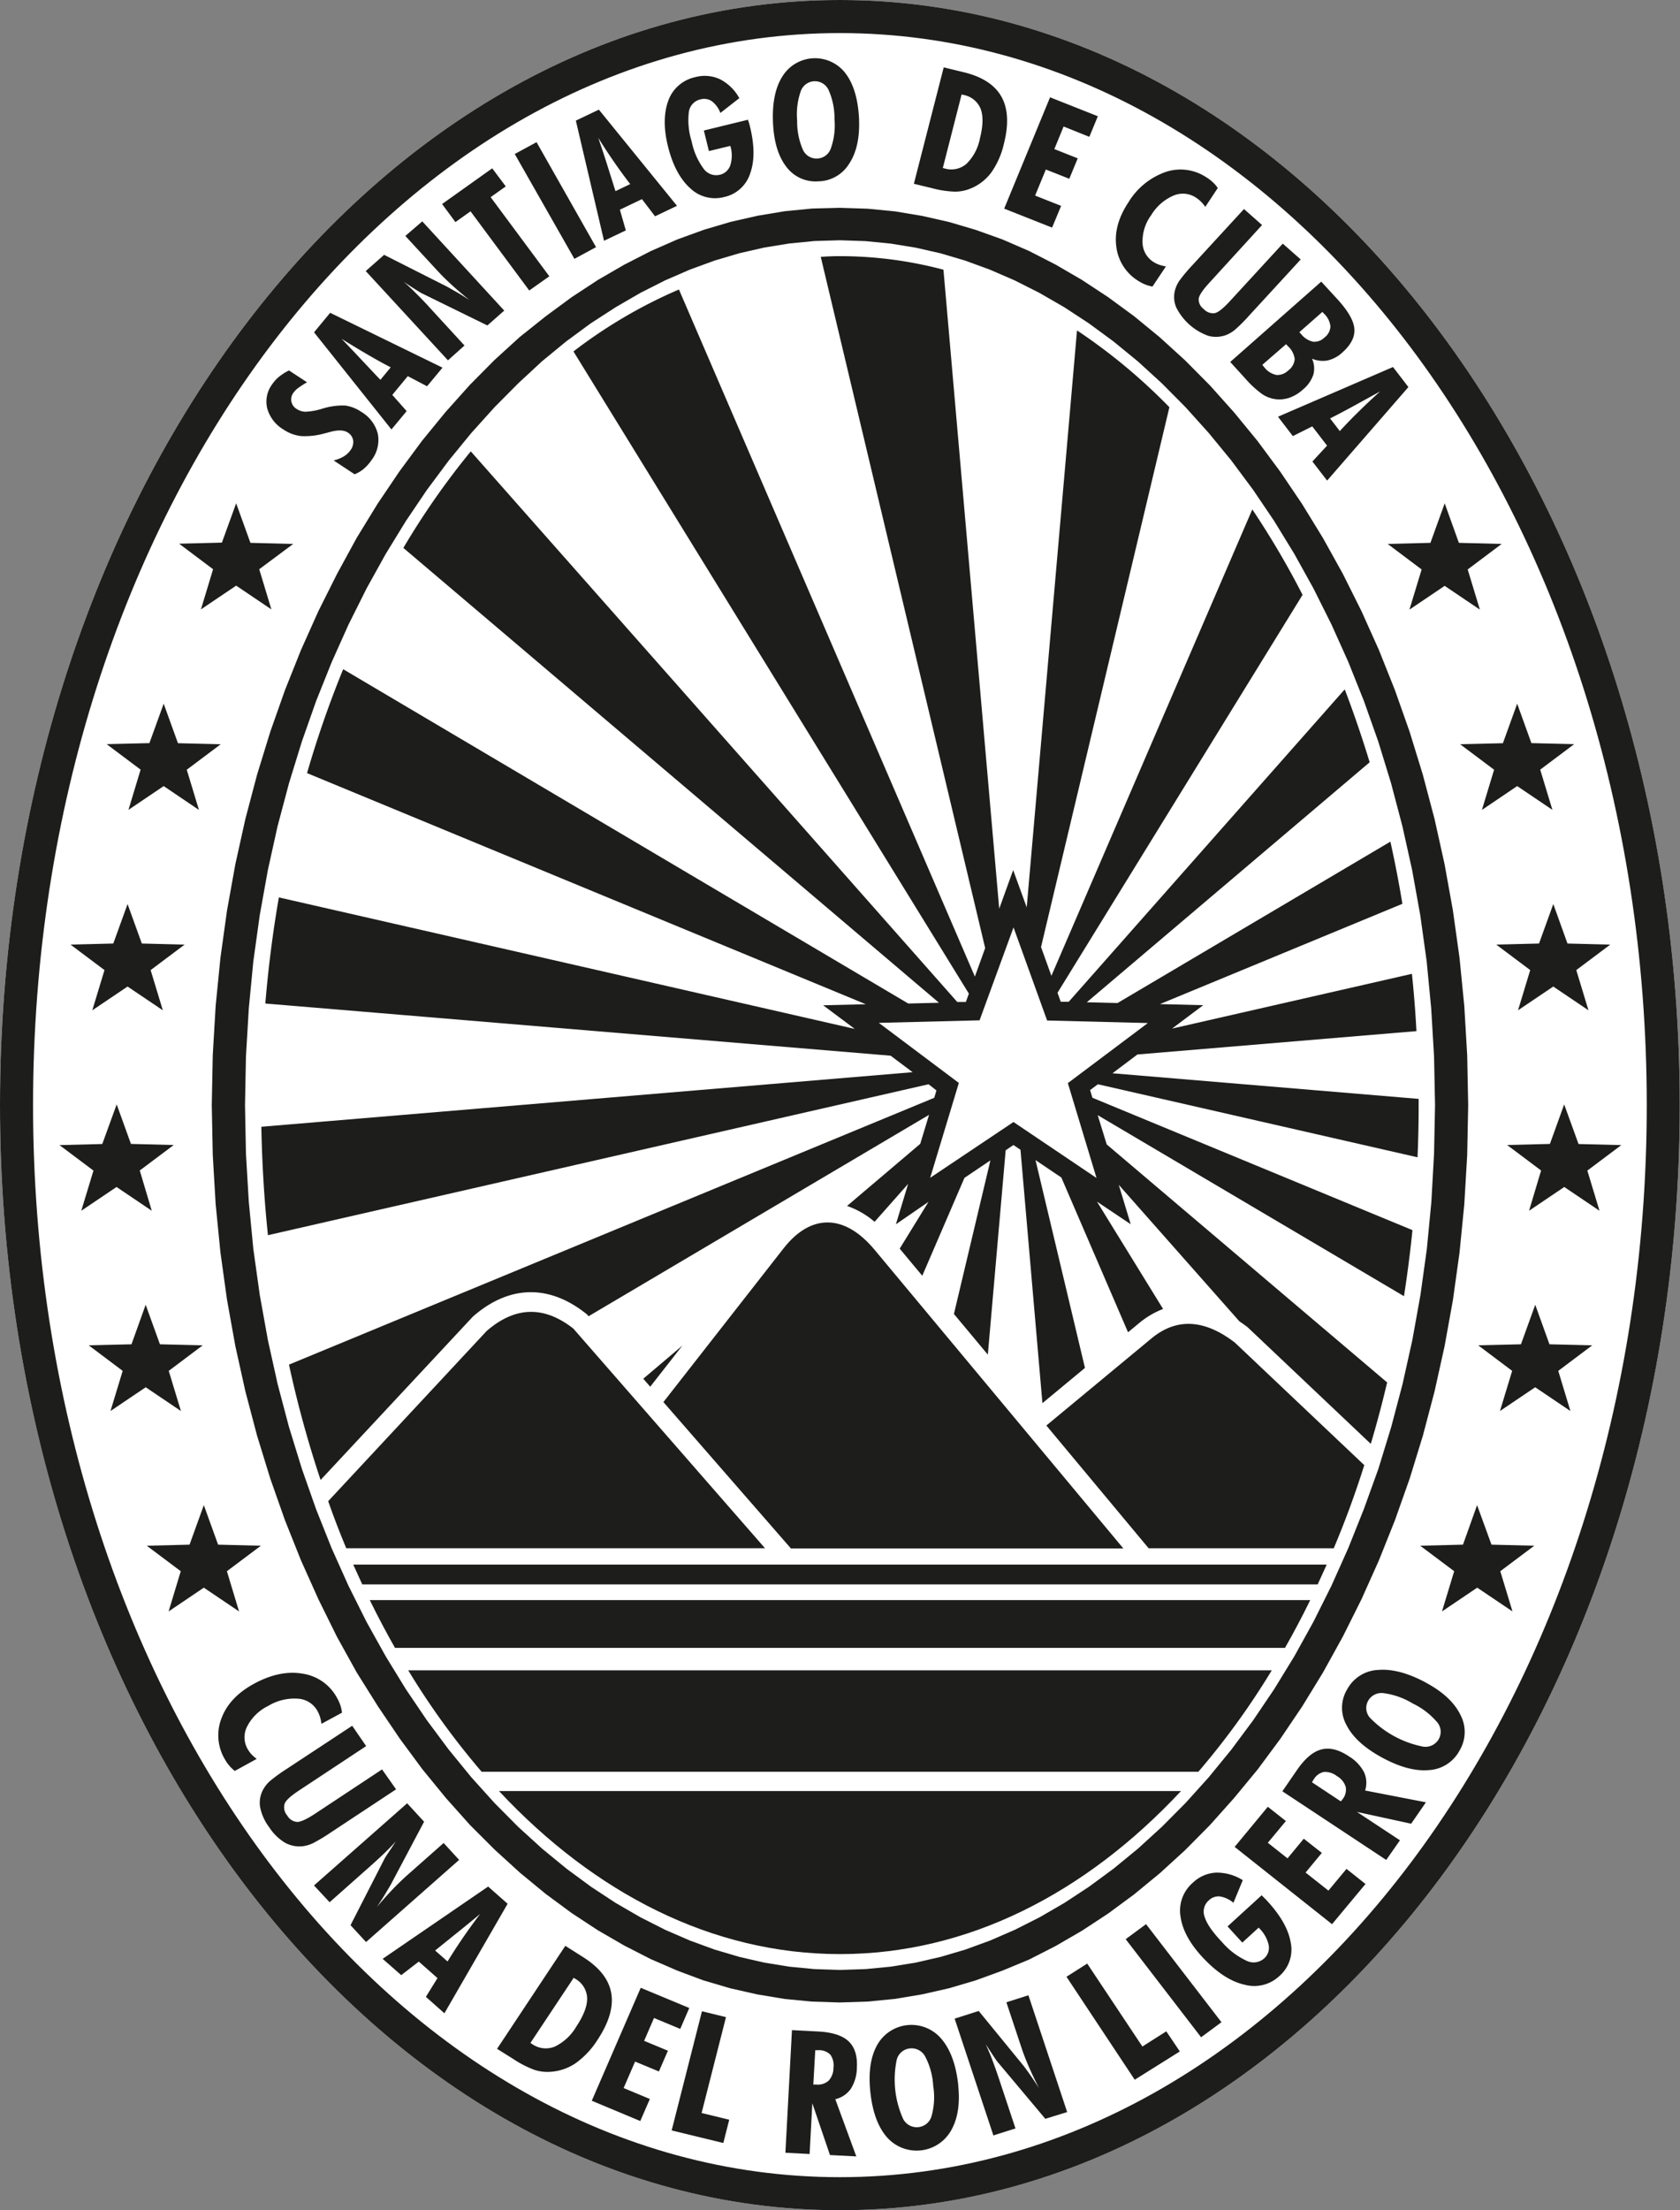 <svg xmlns="http://www.w3.org/2000/svg" viewBox="0 0 372.06 489.24"><rect x="0" y="0" width="372.06" height="489.24" fill="#808080" stroke="none"/><title>santiago_favicon</title><g id="dd088ce2-42c4-49ed-ba5b-0ff97215db6a" data-name="Layer 2"><g id="74afb653-4f08-47b7-8cd1-0d3acc9538aa" data-name="Ebene 1 copy"><path d="M186,0c102.71,0,186,109.54,186,244.62S288.74,489.24,186,489.24,0,379.7,0,244.62,83.32,0,186,0" fill="#fff" fill-rule="evenodd"/><path d="M186,7.32c98.68,0,178.7,106.26,178.7,237.3s-80,237.3-178.7,237.3S7.32,375.65,7.32,244.62,87.35,7.32,186,7.32M186,0c102.71,0,186,109.54,186,244.62S288.74,489.24,186,489.24,0,379.7,0,244.62,83.32,0,186,0Z" fill="#1d1d1b" fill-rule="evenodd"/><path d="M186,46l6.16.2,6.06.59,6,1,6,1.36,5.91,1.75L222,53l5.89,2.55,5.85,3,5.82,3.38,5.81,3.82L251.17,70l5.69,4.67,5.59,5.09,5.49,5.53,5.37,6,5.21,6.35,5,6.75,4.84,7.16,4.63,7.55,4.39,7.9,4.13,8.26,3.86,8.59,3.56,8.92,3.25,9.2,2.92,9.49,2.59,9.78,2.22,10,1.85,10.25L323.23,212l1.06,10.7.64,10.88.22,11.05-.22,11.06-.64,10.89-1.06,10.7-1.46,10.49L319.92,298l-2.22,10-2.58,9.78-2.92,9.49-3.26,9.21-3.56,8.91L301.52,354l-4.13,8.26L293,370.2l-4.62,7.54-4.83,7.15-5,6.75L273.3,398l-5.36,6-5.49,5.54-5.59,5.1-5.69,4.68-5.75,4.24-5.79,3.8-5.83,3.38-5.87,3L222,436.2l-5.9,2.15-5.92,1.75-6,1.36-6,1-6.06.59-6.18.2-6.19-.2-6.06-.59-6-1-6-1.36-5.93-1.75L150,436.2l-5.88-2.55-5.87-3-5.84-3.38-5.79-3.8-5.75-4.24-5.69-4.68-5.6-5.1L104.12,404,98.76,398l-5.22-6.38-5-6.77-4.83-7.14L79,370.2l-4.39-7.92L70.52,354l-3.85-8.58-3.56-8.91-3.25-9.22-2.93-9.51L54.35,308l-2.22-10-1.85-10.27-1.46-10.49-1.06-10.69-.64-10.88-.22-11.07.22-11.07.64-10.88L48.82,212l1.46-10.49,1.85-10.26,2.22-10,2.58-9.77,2.93-9.51,3.25-9.21,3.56-8.91,3.85-8.59L74.66,127,79,119.05l4.62-7.54,4.83-7.15,5-6.77,5.21-6.37,5.37-6,5.48-5.53,5.59-5.09L120.87,70l5.76-4.24,5.81-3.81,5.84-3.38,5.86-3L150,53l5.89-2.14,5.92-1.75,6-1.36,6-1,6.06-.59Zm0,7.18,5.67.19,5.58.55,5.54.9,5.5,1.25,5.47,1.62,5.47,2,5.49,2.38,5.47,2.76L235.69,68l5.48,3.59,5.44,4L252,80l5.31,4.85,5.24,5.28,5.14,5.71,5,6.09,4.82,6.48,4.66,6.89,4.46,7.28,4.24,7.64,4,8,3.74,8.32,3.46,8.65,3.16,8.93,2.83,9.21,2.51,9.51,2.17,9.76,1.8,10,1.42,10.21,1,10.42.63,10.61.22,10.77-.22,10.78L317,266l-1,10.43-1.42,10.21-1.8,10-2.17,9.75-2.51,9.5-2.83,9.22L302.06,334l-3.45,8.64L294.87,351l-4,8-4.24,7.65-4.46,7.27-4.65,6.88-4.83,6.49-5,6.11-5.13,5.69-5.25,5.28L252,409.21l-5.4,4.43-5.44,4-5.45,3.58-5.47,3.17-5.49,2.77-5.48,2.38-5.48,2-5.48,1.62-5.49,1.26-5.52.9-5.58.54-5.69.19-5.7-.19-5.58-.54-5.52-.9-5.49-1.26-5.48-1.62-5.47-2-5.47-2.37-5.49-2.78-5.48-3.17-5.45-3.58-5.43-4-5.4-4.43-5.33-4.85-5.23-5.27-5.13-5.69-5-6.12-4.85-6.51-4.65-6.87-4.45-7.26L81.17,359l-4-8-3.73-8.31L70,334.06l-3.15-8.95L64,315.87l-2.51-9.49-2.16-9.74-1.8-10L56.1,276.43l-1-10.41-.63-10.6-.21-10.8.21-10.79.63-10.6,1-10.41,1.42-10.22,1.8-10,2.16-9.75L64,173.38l2.85-9.24L70,155.2l3.46-8.64,3.73-8.32,4-8,4.24-7.64,4.46-7.27,4.65-6.88,4.84-6.5,5-6.11,5.14-5.7,5.23-5.27L120,80l5.39-4.43,5.44-4L136.35,68l5.47-3.17,5.48-2.77,5.48-2.38,5.47-2,5.47-1.62,5.51-1.26,5.54-.9,5.58-.55Z" fill="#1d1d1b" fill-rule="evenodd"/><path d="M78.56,105l-4.67-3.08a8.28,8.28,0,0,0,2.24-.89,4.73,4.73,0,0,0,1.48-1.37,3,3,0,0,0,.61-2.15A2.5,2.5,0,0,0,77,95.73c-.85-.56-2.17-.6-4-.09-.5.14-.88.24-1.15.3a15.84,15.84,0,0,1-5.23.58,8.65,8.65,0,0,1-3.85-1.45,7.93,7.93,0,0,1-3.6-4.71A6.45,6.45,0,0,1,60.32,85a7.87,7.87,0,0,1,1.52-1.64A11.59,11.59,0,0,1,64,82l4,2.62a20.31,20.31,0,0,0-2,1.29,4.57,4.57,0,0,0-1,1,2.45,2.45,0,0,0,.71,3.62,3.67,3.67,0,0,0,1.92.61,14.6,14.6,0,0,0,3.66-.65,15,15,0,0,1,5.2-.72A8.39,8.39,0,0,1,80,91.16a7.86,7.86,0,0,1,3.68,4.9,7.3,7.3,0,0,1-1.41,5.8,9.51,9.51,0,0,1-1.68,1.89,7.34,7.34,0,0,1-2,1.21m5.67-20.9,2.27-2.75c-1.71-.88-3.46-1.86-5.26-2.91S77.58,76.2,75.65,75q2.11,2.19,4.25,4.47T84.23,84.06Zm2.43,11L69.55,73.56l3.57-4.32L98,81.38,94.58,85.5l-4.27-2.24-3.43,4.15L90.06,91Zm12.52-15.3L81,60l4.07-3.59,13.85,7c.44.23,1.08.62,2,1.13s1.87,1.13,3,1.84q-2.24-1.81-4-3.43c-1.17-1.08-2.22-2.12-3.15-3.14l-7-7.58L93.52,49l18.15,19.75-3.73,3.29L93.37,64.9c-.23-.1-1-.6-2.43-1.51l-1.52-1c.8.68,1.66,1.48,2.59,2.41s2,2,3.23,3.37l7.63,8.31Zm18-15.46-13-17.52-3.35,2.38-2.95-4,11.1-7.9,3,4-3.35,2.38,13,17.52Zm10-7L114,34.09l4.83-2.62L132,54.71Zm9.12-15,3.24-1.55c-1.17-1.51-2.33-3.11-3.51-4.81s-2.37-3.51-3.58-5.45q1,2.86,1.93,5.81T136.3,42.29Zm-2.56,11L127.53,26.7l5.1-2.43,17.3,21.29-4.86,2.32-2.9-3.8-4.89,2.34L138.6,51Zm22.11-24.41,9.79-2.39c0,.13.09.32.17.59s.14.46.17.59q1.65,6.46.14,10.67a7.77,7.77,0,0,1-5.77,5.26,7.94,7.94,0,0,1-7.5-1.92q-3.34-3-4.89-9.06T148,22.29a8.16,8.16,0,0,1,6-5.22,8,8,0,0,1,5.46.47,10.23,10.23,0,0,1,4.27,4.19L159.54,25a5.8,5.8,0,0,0-1.9-2.6,3,3,0,0,0-2.5-.4,3.29,3.29,0,0,0-2.58,2.76,15.54,15.54,0,0,0,.62,6.55,15.22,15.22,0,0,0,2.62,6,3.42,3.42,0,0,0,3.58,1.38,3.18,3.18,0,0,0,2.36-2.11,7.31,7.31,0,0,0,0-4.29L157,33.44ZM181,35.09a3.3,3.3,0,0,0,3-2.24,15.19,15.19,0,0,0,.81-6.44,15.4,15.4,0,0,0-1.27-6.4,3.33,3.33,0,0,0-6.21.2,15.62,15.62,0,0,0-.79,6.49,15.48,15.48,0,0,0,1.25,6.39A3.3,3.3,0,0,0,181,35.09Zm9.25-8.5q.22,6.08-2.25,9.74a8.17,8.17,0,0,1-6.82,3.81,8.06,8.06,0,0,1-7.13-3.35q-2.64-3.5-2.87-9.91t2.18-10.1a8.49,8.49,0,0,1,14-.4Q190,20,190.26,26.59Zm18.55,10.6.41.1a5.14,5.14,0,0,0,4.8-1,10.63,10.63,0,0,0,3-5.62q1.07-4.21.16-6.6A5.07,5.07,0,0,0,213.31,21l-.35-.09Zm-6.41,3.49L209,14.91l4.51,1.1q6.09,1.49,8.28,5.41t.53,10.44a17.84,17.84,0,0,1-2.77,6.3A10.73,10.73,0,0,1,215,41.71a9.06,9.06,0,0,1-3.52.71,22.07,22.07,0,0,1-5.08-.77Zm20,5.5,10.16-24.64,10.58,4.19-1.88,4.56L235.55,28l-2.05,5,5.18,2.05-1.87,4.52-5.19-2.05-2.38,5.77L235,45.57l-2,4.81Zm32.84,17.25a8.19,8.19,0,0,1-1.58-.45,8.31,8.31,0,0,1-1.42-.72,10.34,10.34,0,0,1-5-7.6q-.67-4.82,2.66-9.85a15.73,15.73,0,0,1,8.25-6.74,10.35,10.35,0,0,1,9.07,1.21,9.4,9.4,0,0,1,1.41,1.08,6.9,6.9,0,0,1,1.07,1.26l-2.76,4.17a7.82,7.82,0,0,0-1-1.19,6.77,6.77,0,0,0-1.12-.89,5.25,5.25,0,0,0-5-.38,10.73,10.73,0,0,0-4.88,4.32,9.76,9.76,0,0,0-1.9,6A5.19,5.19,0,0,0,255.48,58a6.56,6.56,0,0,0,1.26.61,8.75,8.75,0,0,0,1.47.36Zm32.83-6-11.4,12.4a35.83,35.83,0,0,1-3.1,3.11,7.18,7.18,0,0,1-1.9,1.17,6.42,6.42,0,0,1-4.05.23A12.72,12.72,0,0,1,260.47,68a5.9,5.9,0,0,1-.18-4,6.73,6.73,0,0,1,1-2,37.18,37.18,0,0,1,2.81-3.33l.53-.58,10.87-11.82,4,3.54L267.82,62.6c-1.48,1.61-2.27,2.8-2.36,3.56a2.66,2.66,0,0,0,1.15,2.27,2.74,2.74,0,0,0,2.45.88q1.14-.27,3.34-2.67l11.69-12.71Zm-.3,16.1.39.42a4.69,4.69,0,0,0,2.65,1.69,3.14,3.14,0,0,0,2.53-.94,3.21,3.21,0,0,0,1.31-2.47,4.5,4.5,0,0,0-1.42-2.8l-.36-.39Zm-8.21,7.23c.06.07.14.16.24.29l.24.29A4.51,4.51,0,0,0,282.7,83,3.41,3.41,0,0,0,285.3,82a3.45,3.45,0,0,0,1.43-2.52,4.55,4.55,0,0,0-1.47-2.82l-.44-.47Zm-7.1-.64,20.16-17.78,3.53,3.84q3.56,3.87,3.8,6.56T297.31,78A7.18,7.18,0,0,1,294,79.79a6,6,0,0,1-3.44-.4,5.19,5.19,0,0,1,.29,3.57,7.29,7.29,0,0,1-2.33,3.29A8.69,8.69,0,0,1,285.67,88a6.88,6.88,0,0,1-3.08.37,7,7,0,0,1-3-1.09,22.08,22.08,0,0,1-3.79-3.48Zm22.1,12.48,2.17,2.82q1.93-2.11,4.15-4.29t4.77-4.48q-2.68,1.47-5.46,3T294.57,92.62Zm-11.52-.36,25.47-11,3.41,4.44-18,20.7-3.26-4.23,3.25-3.51-3.28-4.26-4.3,2.15Z" fill="#1d1d1b" fill-rule="evenodd"/><path d="M52.3,111.41l3.16,8.75,9.47.24L57.41,126l2.69,8.89-7.8-5.26-7.8,5.26L47.19,126l-7.52-5.65,9.47-.24ZM36.25,155.76l3.16,8.75,9.47.23-7.52,5.64,2.7,8.9L36.25,174l-7.8,5.26,2.69-8.9-7.52-5.64,9.47-.23Zm-8,44.35,3.16,8.74,9.47.24-7.52,5.64,2.7,8.9-7.81-5.26-7.81,5.26,2.7-8.9-7.52-5.64,9.47-.24Zm-2.41,44.35L29,253.21l9.47.24-7.52,5.64L33.61,268l-7.8-5.26L18,268l2.7-8.89-7.52-5.64,9.47-.24Zm6.42,44.35,3.16,8.75,9.47.23-7.52,5.65,2.7,8.89-7.8-5.26-7.8,5.26,2.7-8.89-7.52-5.65,9.47-.23Zm12.88,44.35,3.16,8.75,9.47.24-7.52,5.64,2.69,8.9-7.8-5.26-7.8,5.26,2.69-8.9-7.52-5.64,9.47-.24Z" fill="#1d1d1b" fill-rule="evenodd"/><path d="M87.72,396.07l-14.45,9.54a38,38,0,0,1-3.86,2.33,7.35,7.35,0,0,1-2.19.7,6.59,6.59,0,0,1-4.09-.75,10.86,10.86,0,0,1-3.54-3.47,10.68,10.68,0,0,1-2-4.53,6.07,6.07,0,0,1,.82-4,7.11,7.11,0,0,1,1.49-1.75,37.51,37.51,0,0,1,3.64-2.62l.68-.45L78,382l3.09,4.5-14.82,9.79c-1.88,1.24-3,2.24-3.24,3a2.7,2.7,0,0,0,.56,2.54,2.78,2.78,0,0,0,2.21,1.46c.8,0,2.13-.61,4-1.84l14.81-9.79ZM307,411.7l-23-15.2,3.22-4.68q2.66-3.86,5.39-4.57c1.83-.48,3.87,0,6.13,1.52a9,9,0,0,1,3.34,3.5,5.59,5.59,0,0,1,.24,4.06l13.47,2.61-3.27,4.74-12-2.61,9.52,6.28ZM96.37,431.75l2.75,2.42q1.52-2.49,3.31-5.11t3.91-5.41q-2.4,2-4.89,4T96.37,431.75Zm77.57,44.76,1.45-27.14,5.76.3c3.16.16,5.42.89,6.78,2.17s2,3.26,1.83,5.93a8.8,8.8,0,0,1-1.34,4.6,5.81,5.81,0,0,1-3.43,2.29l4.65,12.66-5.83-.3-3.91-11.46-.6,11.23Zm-63.86-23,15.12-22.8,4,2.54q5.39,3.42,6.17,7.94t-3,10.27a18.57,18.57,0,0,1-4.83,5.19,11.13,11.13,0,0,1-5.61,1.94,9.36,9.36,0,0,1-3.65-.45,22.55,22.55,0,0,1-4.65-2.41ZM295,425.92l-21.57-17.11,7.35-8.88,4,3.16-4,4.81,4.36,3.45,3.6-4.35,4,3.14-3.6,4.35,5.06,4,4-4.81,4.21,3.34ZM180.12,461.41l.31,0,.32,0a3.54,3.54,0,0,0,2.76-.85,4.14,4.14,0,0,0,1.07-2.86,4.09,4.09,0,0,0-.68-2.89,3.51,3.51,0,0,0-2.63-1h-.72Zm91.74-35,7.55-6.89.44.45.45.44q4.74,5,5.53,9.48a7.75,7.75,0,0,1-2.5,7.51,8.13,8.13,0,0,1-7.69,1.92q-4.47-1-9-5.74t-5.18-9.26a8.14,8.14,0,0,1,2.71-7.58,8,8,0,0,1,5.12-2.23,10.74,10.74,0,0,1,5.94,1.67l-2.07,5a6.12,6.12,0,0,0-3-1.4,3.05,3.05,0,0,0-2.44.86,3.29,3.29,0,0,0-.91,3.73q.7,2.24,3.87,5.56a16.13,16.13,0,0,0,5.38,4.08,3.51,3.51,0,0,0,3.9-.51,3.16,3.16,0,0,0,1-3,7.59,7.59,0,0,0-2.22-3.81l-3.61,3.3ZM220,472.68l-8.58-25.85,5.33-1.7,10,12.22q.46.6,1.34,1.85t2,3q-1.32-2.61-2.29-4.84t-1.62-4.22l-3.3-9.93,4.88-1.55,8.58,25.85L231.5,469,220.92,456.4q-.25-.27-1.63-2.4l-1-1.52c.46,1,.93,2.07,1.4,3.3s1,2.73,1.59,4.48l3.61,10.87Zm-71.25-1.11,6.71-26.38,5.32,1.3-5.4,21.22,6.12,1.49-1.31,5.15Zm63.45-10.05q.67,6.18-1.59,10.1a8.77,8.77,0,0,1-14.2,1.44q-2.94-3.39-3.65-9.91t1.49-10.46a8.68,8.68,0,0,1,14.24-1.38Q211.49,454.82,212.22,461.52Zm39.1-1.17-15.11-22.79,4.59-2.92L253,453l5.29-3.36,3,4.45Zm-181.76-43,20.63-18.19,3.75,4.08-7.35,13.87c-.24.44-.64,1.08-1.18,2s-1.18,1.88-1.92,3q1.89-2.25,3.58-4t3.28-3.16l7.92-7,3.43,3.74L81.07,429.87l-3.44-3.73,7.47-14.6q.15-.34,1.57-2.44l1-1.52c-.71.8-1.55,1.66-2.51,2.59s-2.14,2-3.53,3.24L73,421.06ZM266,450.95l-16.7-21.71,4.51-3.33,16.7,21.71Zm49.9-78.43q5.55,3,7.53,7.07a8,8,0,0,1-.18,7.87,8.2,8.2,0,0,1-6.76,4.35q-4.53.42-10.39-2.76t-7.89-7.19a7.87,7.87,0,0,1,.14-7.92,8.21,8.21,0,0,1,6.87-4.3Q309.89,369.25,315.91,372.51Zm2.73,12.43a3.27,3.27,0,0,0-.4-3.79,16.23,16.23,0,0,0-5.34-4.08,16.6,16.6,0,0,0-6.4-2.29,3.4,3.4,0,0,0-3.49,1.67,3.25,3.25,0,0,0,.4,3.77,22.39,22.39,0,0,0,11.77,6.39A3.39,3.39,0,0,0,318.64,384.94ZM84.74,433.59l23.37-16,4.31,3.81-14,24.24L94.32,442l2.57-4.15-4.14-3.65-3.89,3Zm212.21-34.85a2.36,2.36,0,0,1,.19-.24l.2-.25a3.35,3.35,0,0,0,.68-2.75,4.2,4.2,0,0,0-1.95-2.37,4.27,4.27,0,0,0-2.88-.91,3.45,3.45,0,0,0-2.26,1.68c-.11.15-.18.28-.23.36a2.75,2.75,0,0,0-.14.25Zm-93.56,72.1a3.36,3.36,0,0,0,2.93-2.5,15.54,15.54,0,0,0,.35-6.63,15.75,15.75,0,0,0-1.75-6.45,3.4,3.4,0,0,0-3.4-1.84,3.35,3.35,0,0,0-2.92,2.48A21.29,21.29,0,0,0,200,469,3.38,3.38,0,0,0,203.39,470.84ZM52,392a8,8,0,0,1-1.2-1.15,7.74,7.74,0,0,1-.93-1.31,10.4,10.4,0,0,1-.81-9.22q1.76-4.68,7.23-7.64c3.79-2.06,7.38-2.79,10.75-2.21a10.38,10.38,0,0,1,7.6,5.36,9.05,9.05,0,0,1,.74,1.64,7.23,7.23,0,0,1,.35,1.64l-4.54,2.46a8.3,8.3,0,0,0-.33-1.56,7.36,7.36,0,0,0-.58-1.33A5.28,5.28,0,0,0,65.93,376a11.18,11.18,0,0,0-6.52,1.6,10.28,10.28,0,0,0-4.66,4.52,5.23,5.23,0,0,0,.11,5.06,6.4,6.4,0,0,0,.84,1.15,9,9,0,0,0,1.15,1ZM131.06,465l10.84-25,10.75,4.47-2,4.63-5.81-2.42-2.19,5.06,5.27,2.19-2,4.59-5.27-2.19-2.54,5.86,5.81,2.42-2.12,4.88Zm-13.59-12.79.36.23a5.27,5.27,0,0,0,5,.59,11.06,11.06,0,0,0,4.81-4.46q2.47-3.72,2.39-6.33a5.11,5.11,0,0,0-2.68-4.26l-.3-.19Z" fill="#1d1d1b" fill-rule="evenodd"/><path d="M319.95,111.41l-3.16,8.75-9.47.24,7.52,5.65-2.7,8.89,7.8-5.26,7.8,5.26-2.7-8.89,7.52-5.65-9.47-.24ZM336,155.76l-3.16,8.75-9.47.23,7.52,5.64-2.7,8.9L336,174l7.8,5.26-2.7-8.9,7.52-5.64-9.47-.23Zm8,44.35-3.16,8.74-9.47.24,7.52,5.64-2.7,8.9,7.8-5.26,7.8,5.26-2.7-8.9,7.52-5.64-9.47-.24Zm2.41,44.35-3.16,8.75-9.47.24,7.52,5.64L338.63,268l7.8-5.26,7.8,5.26-2.69-8.89,7.52-5.64-9.47-.24ZM340,288.81l-3.16,8.75-9.47.23,7.52,5.65-2.7,8.89,7.8-5.26,7.8,5.26-2.69-8.89,7.52-5.65-9.47-.23Zm-12.88,44.35L324,341.91l-9.47.24,7.52,5.64-2.7,8.9,7.8-5.26,7.81,5.26-2.7-8.9,7.52-5.64-9.47-.24Z" fill="#1d1d1b" fill-rule="evenodd"/><path d="M146.92,310.35l26.68-34.11c5.91-7.48,13.34-7.76,20.18.51l55,66H175.16Z" fill="#1d1d1b" fill-rule="evenodd"/><polygon points="233.92 223.01 262.66 223.73 239.84 240.86 247.99 267.74 224.41 251.85 200.82 267.74 208.97 240.86 186.15 223.73 214.89 223.01 224.41 196.65 233.92 223.01" fill="#fff" fill-rule="evenodd"/><path d="M302.14,324.31q-3,9.5-6.76,18.4h-41l-22.65-27.17,23.43-19.41q8.22-6.65,18.26,1Z" fill="#1d1d1b" fill-rule="evenodd"/><path d="M76.68,342.7q-2.14-5.1-4-10.41l35.12-37.7q9.43-8.15,19.17-.51l42.45,48.62Z" fill="#1d1d1b" fill-rule="evenodd"/><path d="M293.82,346.32q-1,2.22-2,4.39H80.23q-1-2.17-2-4.39Z" fill="#1d1d1b" fill-rule="evenodd"/><path d="M290.17,354.18q-2.66,5.44-5.59,10.58H87.48q-2.92-5.14-5.59-10.58Z" fill="#1d1d1b" fill-rule="evenodd"/><path d="M281.65,369.73a168.46,168.46,0,0,1-16.26,22.45H106.67a168.45,168.45,0,0,1-16.26-22.45Z" fill="#1d1d1b" fill-rule="evenodd"/><path d="M261.55,396.45c-21.18,22.69-47.28,36.09-75.52,36.09s-54.33-13.41-75.52-36.09Z" fill="#1d1d1b" fill-rule="evenodd"/><path d="M142.46,305.18l8.67-7.34L144,306.95Zm82-99.9,7.44,20.61,22.31.56-17.72,13.3,6.35,21-18.39-12.39L206,260.71l6.35-21-17.72-13.3,22.31-.56ZM186,56.7a89.39,89.39,0,0,1,22.94,3l12.35,141.45,3.09-8.56,3,8.25,11.14-127.7a126.44,126.44,0,0,1,20.46,17L230.55,209.63l2.3,6.37,44.49-103.24a187.55,187.55,0,0,1,11.13,18.91L234.2,219.75l.72,2,1.76,0,61.13-69.16q3,7.85,5.52,16.14l-62.64,53.12,6.81.17,60.42-35.72q1.51,6.77,2.66,13.76l-53.69,22.2,9.58.24-6.9,5.18,53.12-12.12q.66,6.28,1,12.68l-61.79,5.17-5.53,4.16,67.81,5.67v1.35q0,5.84-.25,11.58L243.14,240l-1.72,1.29.51,1.7,70.88,29.3q-.75,7.41-1.88,14.62L243.1,246.84l2,6.48L307.2,306q-1.63,6.93-3.62,13.6L276.32,293.8l-.18-.14c-.54-.41-1.1-.81-1.65-1.17l-26.72-30.22,2.64,8.71-7.47-5,14.64,23.76a18.86,18.86,0,0,0-5.15,3l-2.61,2.16-14.77-34.26-5.72-3.85,10.95,46-9.42,7.8L226,254.5l-1.56-1.05-1.72,1.16-3.95,45.24-7.51-9,8.08-34-5.75,3.87-9.34,21.67-5-6,6.38-10.36L198.41,271l2.71-8.95-7.43,8.4a18.69,18.69,0,0,0-6.1-3.51l16.21-13.75,1.95-6.42-75.4,44.58-.38-.44-.33-.25c-8.18-6.41-16.91-6.14-24.76.64l-.18.16L71,327.59A242.23,242.23,0,0,1,64,302.06L206.9,243l.49-1.63L205.64,240,59.34,273.41q-1.23-11.75-1.46-24l144.23-12.08-4.87-3.65L58.76,222.13q1-12,3-23.49L189.3,227.75l-7-5.23,9.45-.23L68,171.13a229.64,229.64,0,0,1,8-23l125.14,74,6.81-.17L89.33,121.28a170.8,170.8,0,0,1,14.93-21.37L212,221.79l1.9,0,.67-1.85L127,77.79a108.48,108.48,0,0,1,23.36-13.71L215.9,216.17l2.28-6.31-36.41-153C183.18,56.75,184.6,56.7,186,56.7Z" fill="#1d1d1b" fill-rule="evenodd"/></g></g></svg>
